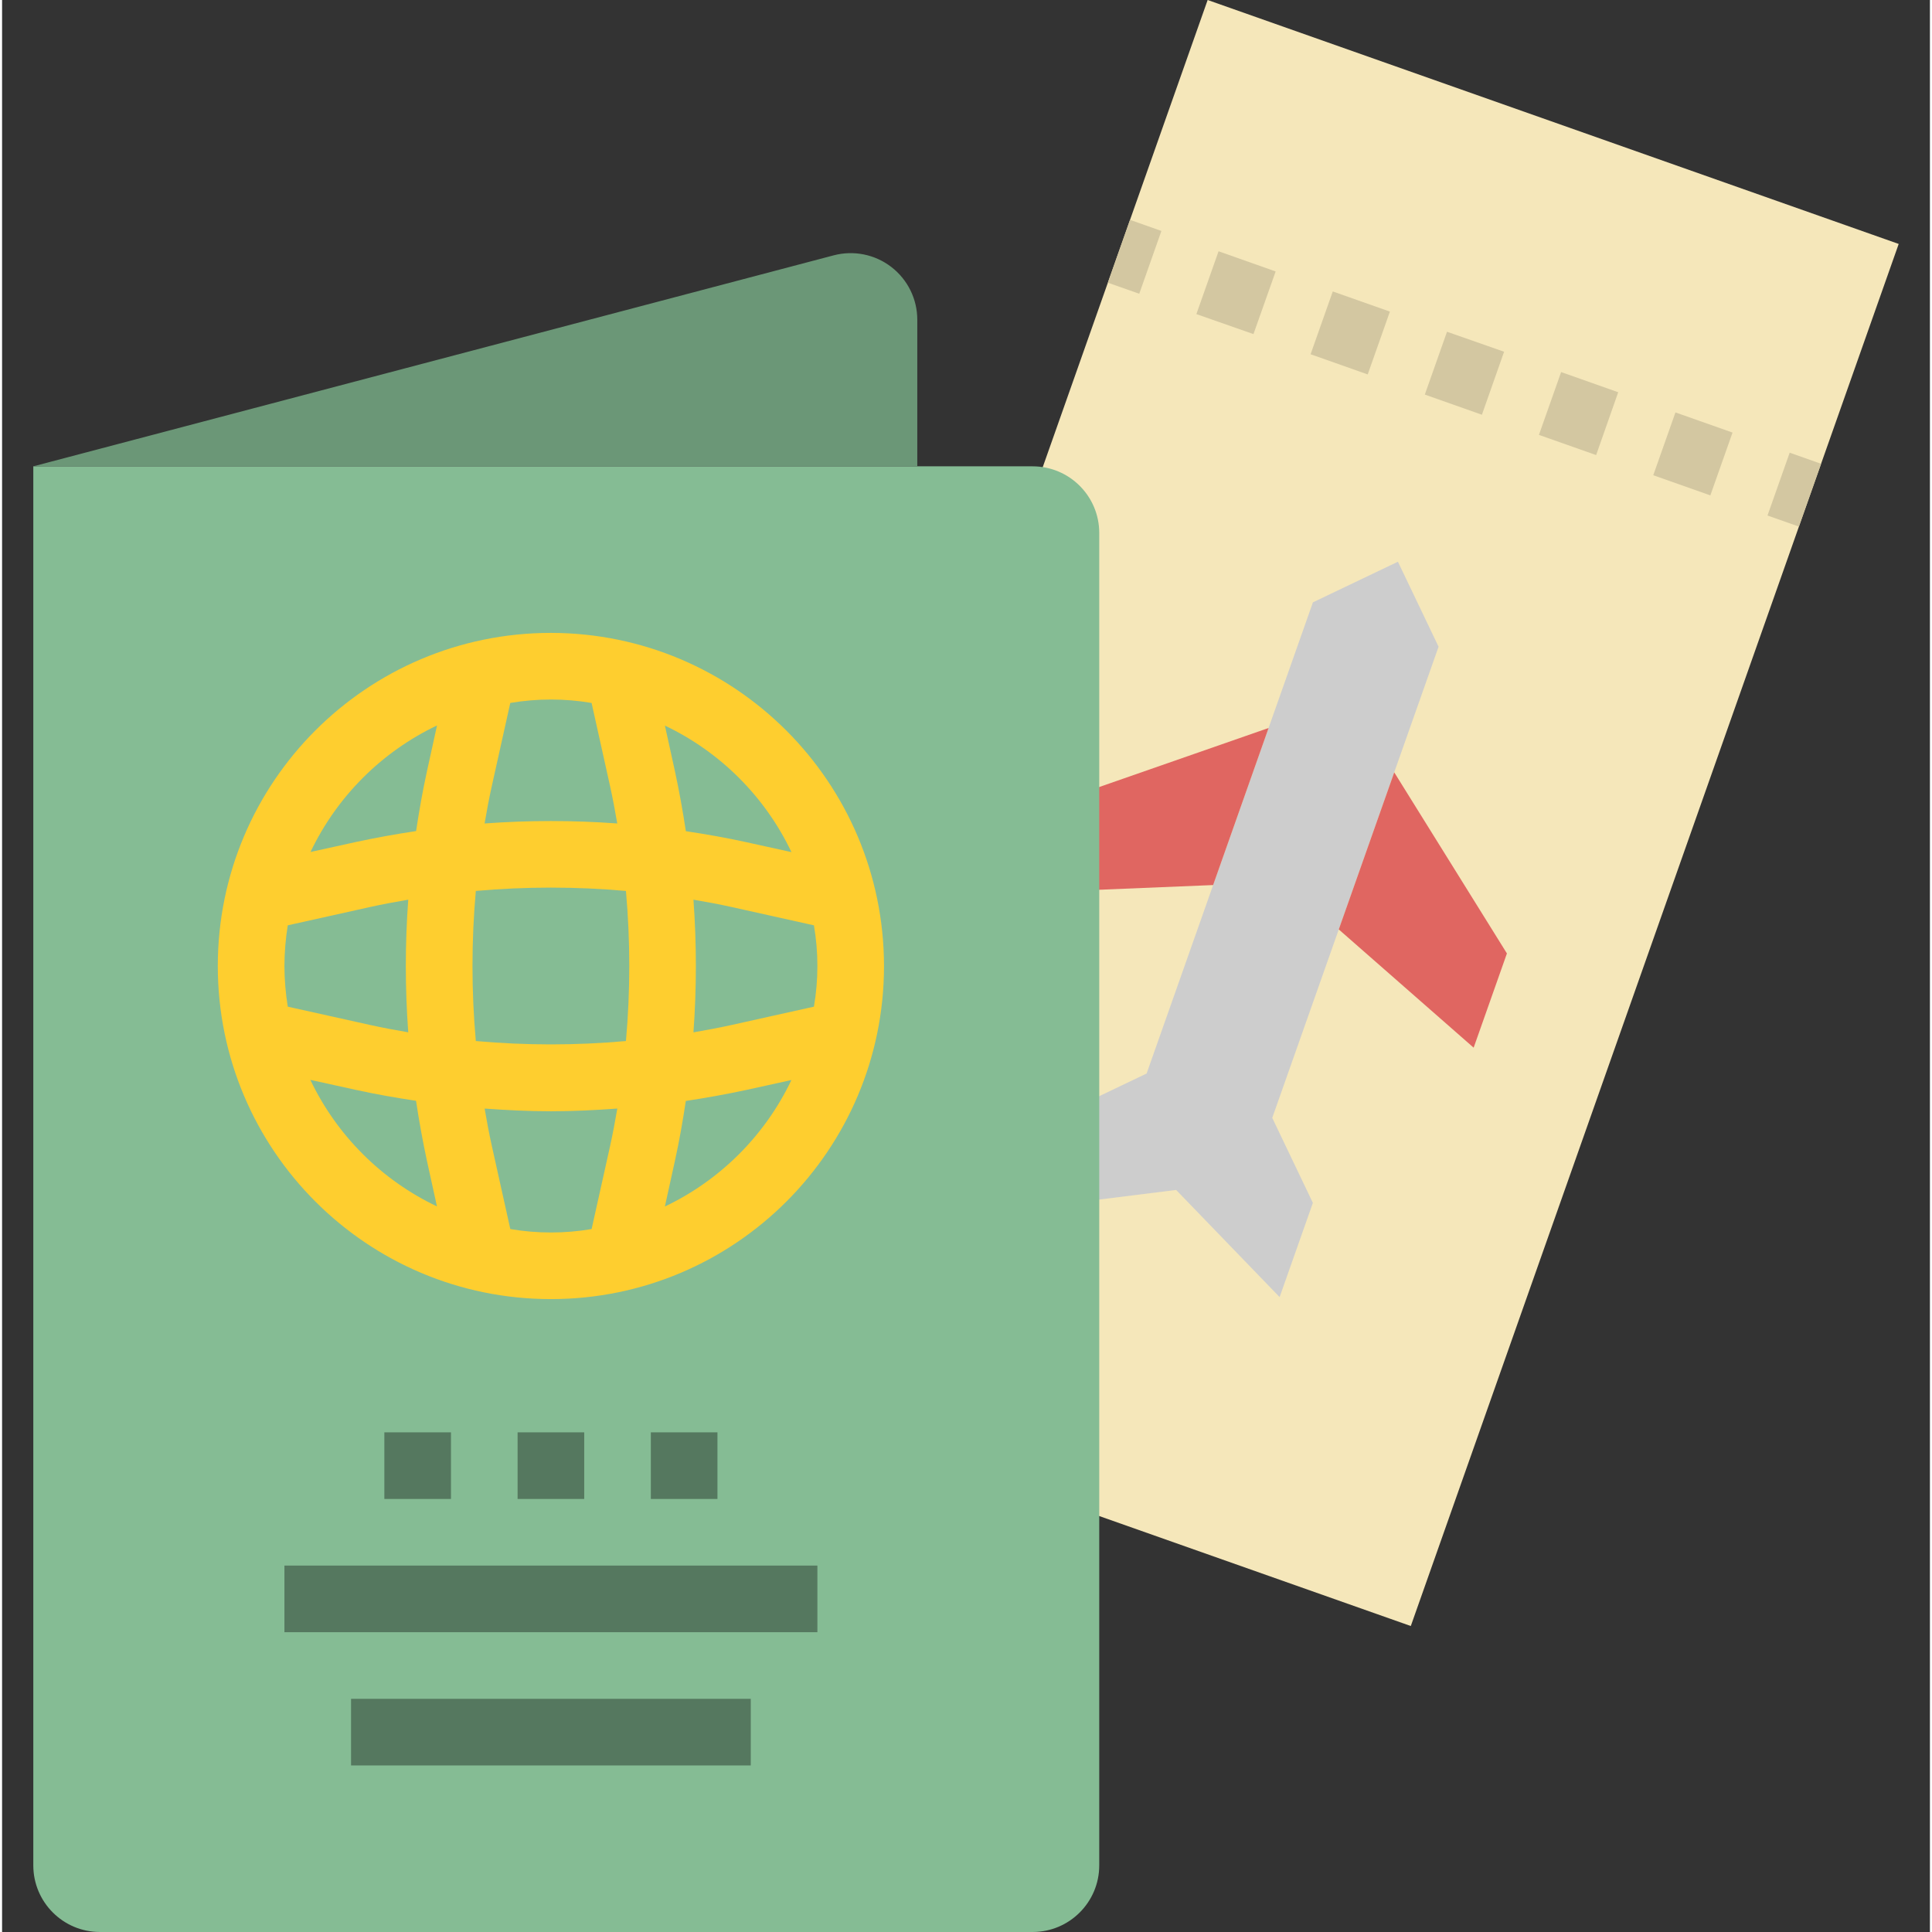 <svg xmlns="http://www.w3.org/2000/svg" height="463pt" viewBox="-7 0 463 463.997" width="463pt"><rect x="-7" y="0" width="463" height="463.997" fill="#333333" stroke="none"/><path d="m282.535 0 165.965 58.586-117.176 331.926-165.965-58.586zm0 0" fill="#f5e7ba"></path><path d="m258.566 67.891 5.32-15.09 7.543 2.664-5.32 15.086zm0 0" fill="#d3c7a1"></path><path d="m403.266 118.973-13.711-4.84 5.328-15.086 13.711 4.84zm-27.43-9.68-13.738-4.848 5.328-15.09 13.711 4.848zm-27.434-9.688-13.711-4.84 5.328-15.09 13.711 4.801zm-27.426-9.68-13.719-4.848 5.328-15.082 13.719 4.84zm-27.438-9.688-13.711-4.801 5.328-15.09 13.711 4.848zm0 0" fill="#d3c7a1"></path><path d="m416.992 123.805 5.328-15.086 7.543 2.664-5.328 15.086zm0 0" fill="#d3c7a1"></path><path d="m299.82 311.516-24.852-25.734-35.496 4.434 7.984-22.633 20.418-9.762 39.945-113.16 20.414-9.758 9.762 20.414-39.945 113.152 9.758 20.418zm0 0" fill="#cdcdcd"></path><path d="m346.418 251.613-32.391-28.398 13.32-37.723 27.062 43.488zm0 0" fill="#e06661"></path><path d="m240.809 214.332 43.043-1.773 13.32-37.723-48.379 16.863zm0 0" fill="#e06661"></path><path d="m196.801 231.996c0 39.766-32.234 72-72 72-39.762 0-72-32.234-72-72 0-39.762 32.238-72 72-72 39.766 0 72 32.238 72 72zm0 0" fill="#c0f5f9"></path><path d="m.5 111.996h240c8.836 0 16 7.164 16 16v320c0 8.836-7.164 16-16 16h-224c-8.84 0-16-7.164-16-16zm0 0" fill="#85bc94"></path><path d="m124.809 151.996c-44.18 0-80 35.816-80 80s35.82 80 80 80c44.184 0 80-35.816 80-80-.047-44.16-35.836-79.949-80-80zm-64 80c.016-3.27.285-6.535.801-9.766l19.785-4.402c3.031-.672 6.09-1.23 9.152-1.758-.777 10.602-.777 21.25 0 31.855-3.062-.527-6.121-1.09-9.152-1.762l-19.785-4.398c-.516-3.23-.785-6.496-.801-9.77zm45.969-18.023c11.992-1.07 24.059-1.07 36.051 0 1.07 11.992 1.07 24.055 0 36.047-11.992 1.074-24.059 1.074-36.051 0-1.07-11.992-1.07-24.055 0-36.047zm52.266 2.098c3.062.527 6.121 1.086 9.152 1.758l19.781 4.402c1.109 6.465 1.109 13.07 0 19.535l-19.781 4.398c-3.031.672-6.09 1.234-9.152 1.77.773-10.609.773-21.258 0-31.863zm23.535-11.426-10.91-2.398c-4.801-1.059-9.602-1.898-14.449-2.625-.734-4.848-1.602-9.672-2.633-14.449l-2.398-10.91c13.316 6.34 24.047 17.066 30.391 30.383zm-48-35.824 4.398 19.793c.676 3.031 1.242 6.086 1.77 9.152-10.605-.777-21.258-.777-31.863 0 .527-3.066 1.086-6.121 1.77-9.152l4.398-19.793c6.461-1.098 13.066-1.098 19.527 0zm-37.121 5.41-2.398 10.91c-1.055 4.801-1.895 9.602-2.625 14.449-4.848.727-9.672 1.598-14.445 2.625l-10.914 2.398c6.344-13.312 17.066-24.039 30.375-30.383zm-30.398 85.117 10.91 2.402c4.801 1.055 9.602 1.895 14.449 2.621.727 4.852 1.602 9.676 2.625 14.449l2.398 10.914c-13.32-6.34-24.059-17.07-30.406-30.387zm48 35.824-4.398-19.789c-.684-3.027-1.242-6.09-1.77-9.145 5.297.383 10.617.648 15.938.648 5.316 0 10.621-.266 15.926-.648-.527 3.055-1.094 6.117-1.766 9.145l-4.402 19.789c-6.461 1.102-13.066 1.102-19.527 0zm37.121-5.406 2.398-10.914c1.062-4.797 1.895-9.598 2.633-14.445 4.84-.73 9.672-1.602 14.449-2.625l10.91-2.398c-6.348 13.316-17.086 24.043-30.406 30.383zm0 0" fill="#fece2f"></path><g fill="#55785f"><path d="m60.809 375.996h128v16h-128zm0 0"></path><path d="m76.809 407.996h96v16h-96zm0 0"></path><path d="m116.809 343.996h16v16h-16zm0 0"></path><path d="m84.809 343.996h16v16h-16zm0 0"></path><path d="m148.809 343.996h16v16h-16zm0 0"></path></g><path d="m212.801 111.996v-35.199c.004-4.965-2.301-9.645-6.234-12.676-3.93-3.027-9.043-4.062-13.844-2.797l-192.223 50.672zm0 0" fill="#6b9777"></path></svg>